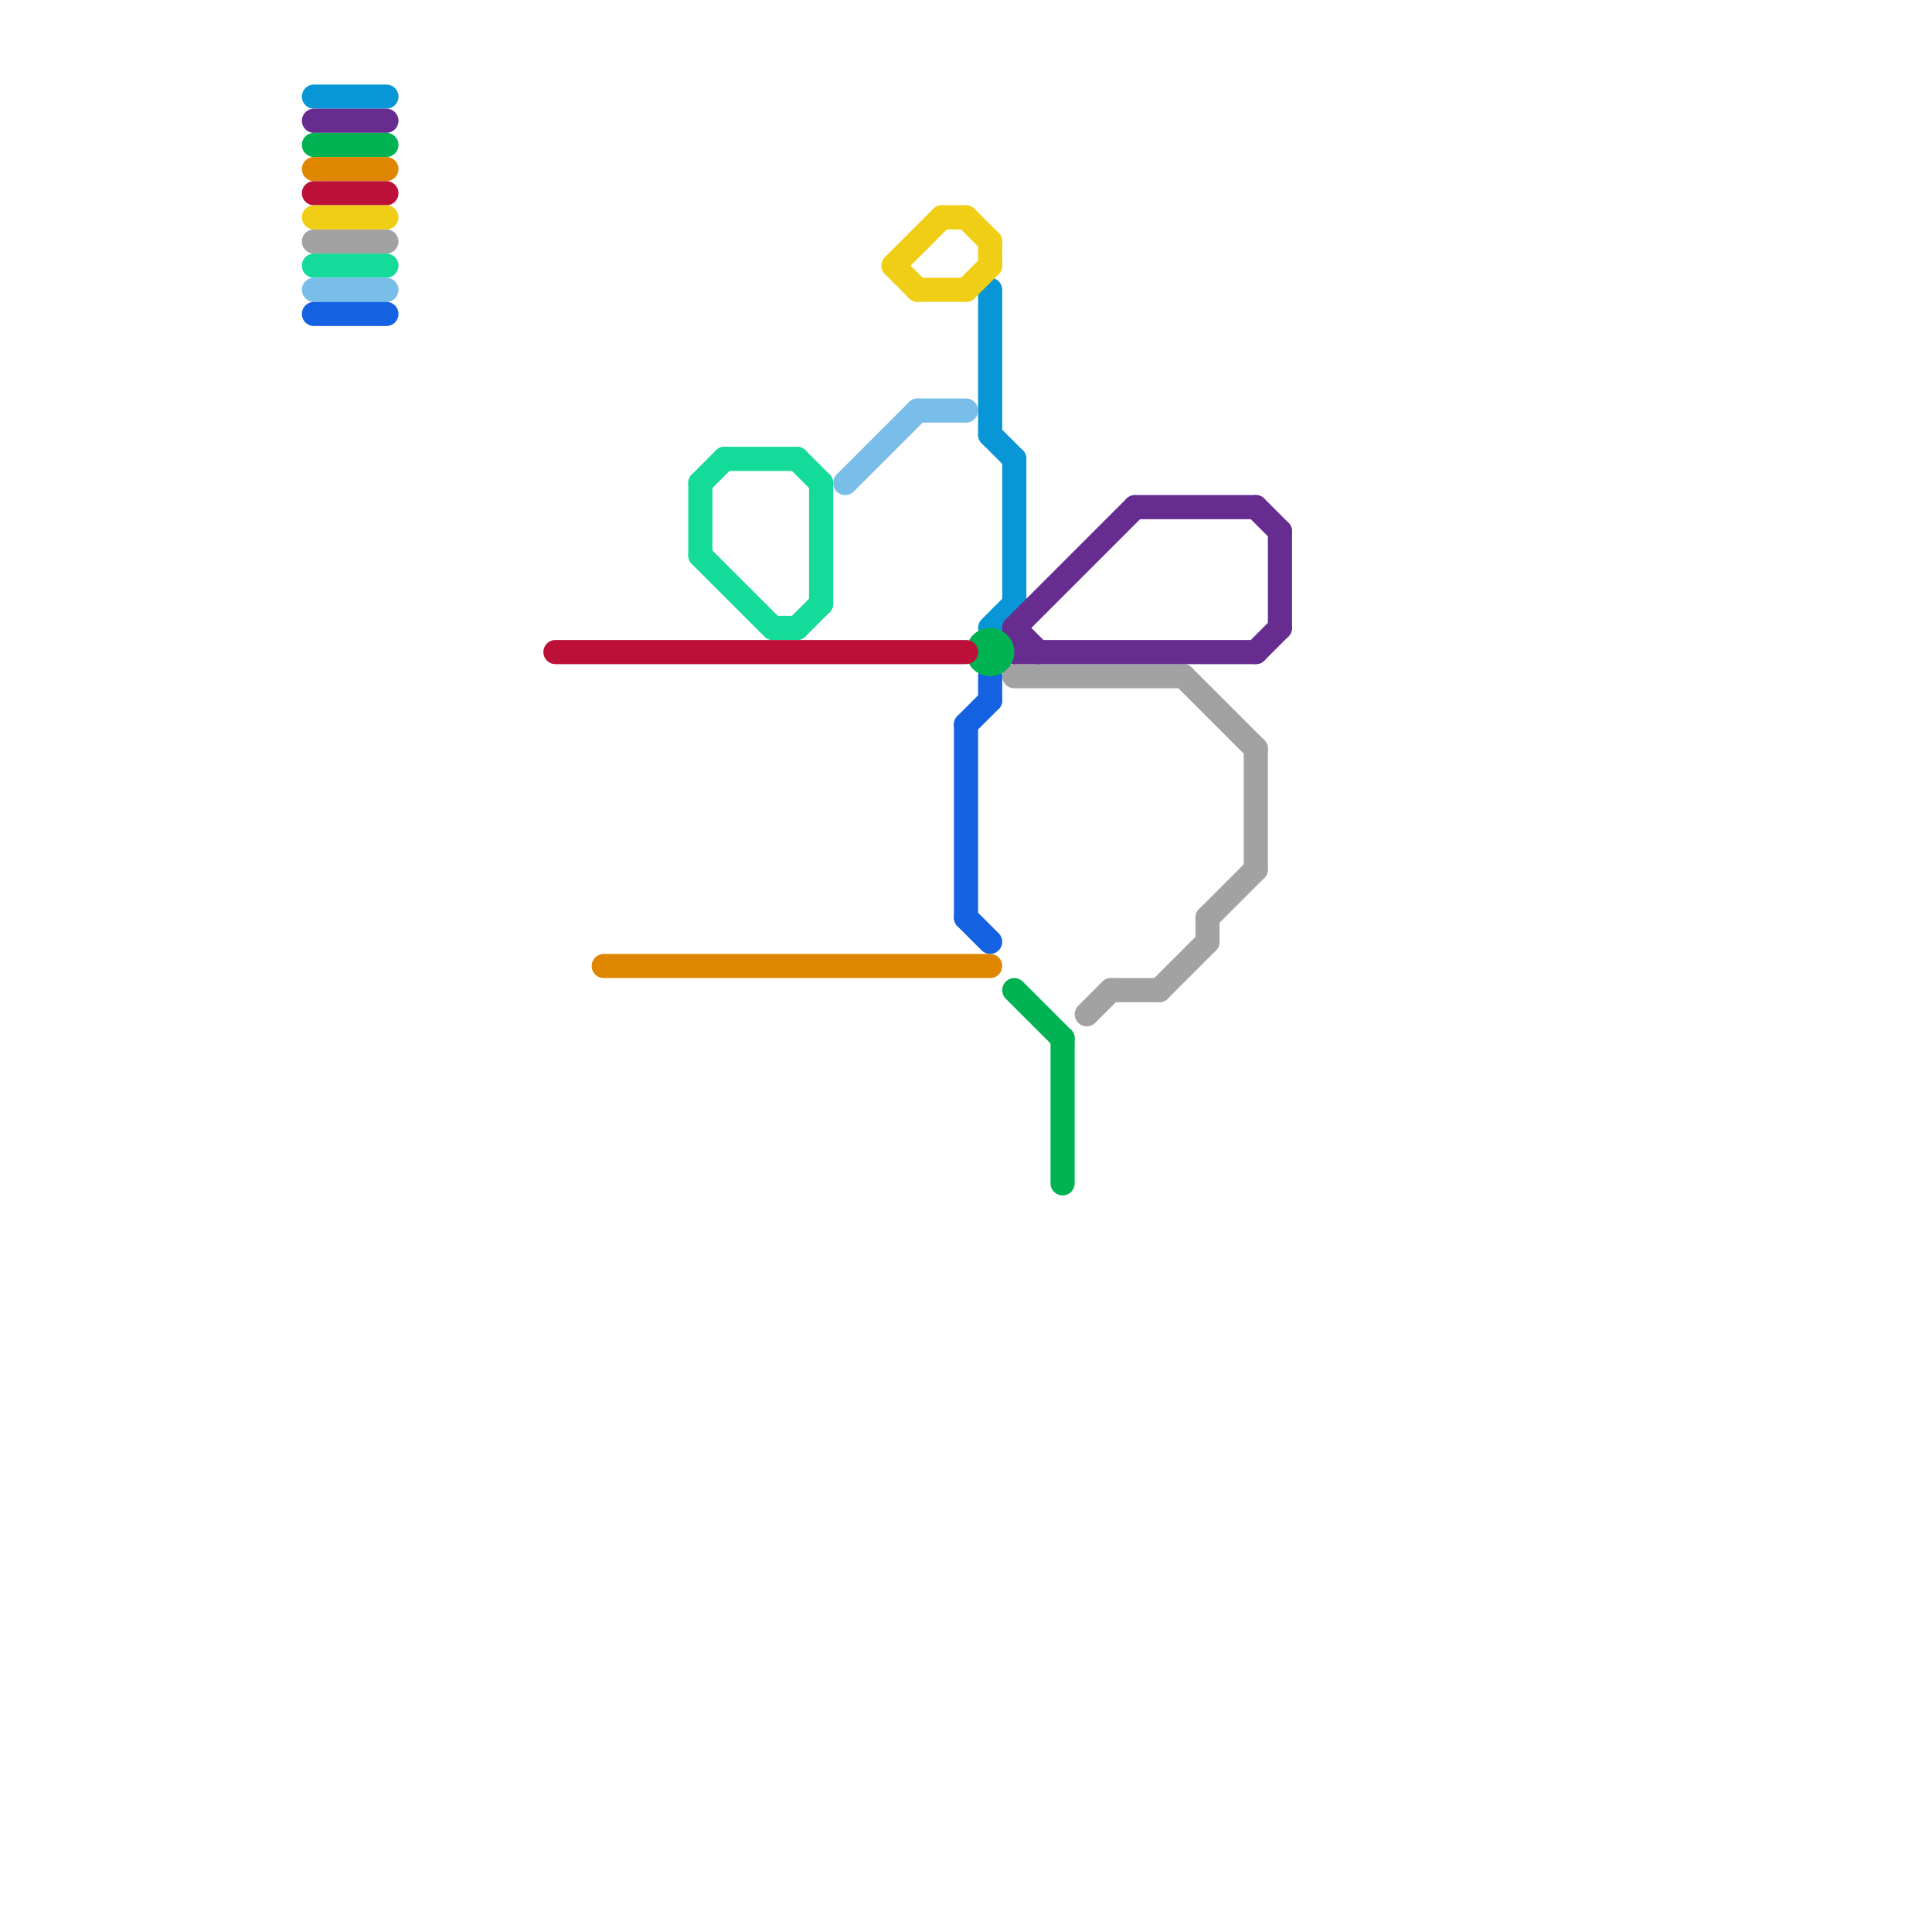 
<svg version="1.1" xmlns="http://www.w3.org/2000/svg" viewBox="0 0 80 80">
<style>text { font: 1px Helvetica; font-weight: 600; white-space: pre; dominant-baseline: central; } line { stroke-width: 1; fill: none; stroke-linecap: round; stroke-linejoin: round; } .c0 { stroke: #a2a2a2 } .c1 { stroke: #14db99 } .c2 { stroke: #79bde9 } .c3 { stroke: #1462e1 } .c4 { stroke: #0896d7 } .c5 { stroke: #662c90 } .c6 { stroke: #00b251 } .c7 { stroke: #df8600 } .c8 { stroke: #bd1038 } .c9 { stroke: #f0ce15 }</style><defs><g id="wm-xf"><circle r="1.2" fill="#000"/><circle r="0.9" fill="#fff"/><circle r="0.6" fill="#000"/><circle r="0.3" fill="#fff"/></g><g id="wm"><circle r="0.6" fill="#000"/><circle r="0.3" fill="#fff"/></g></defs><line class="c0" x1="46" y1="41" x2="48" y2="41"/><line class="c0" x1="49" y1="28" x2="52" y2="31"/><line class="c0" x1="45" y1="42" x2="46" y2="41"/><line class="c0" x1="13" y1="10" x2="16" y2="10"/><line class="c0" x1="52" y1="31" x2="52" y2="36"/><line class="c0" x1="42" y1="28" x2="49" y2="28"/><line class="c0" x1="50" y1="38" x2="50" y2="39"/><line class="c0" x1="50" y1="38" x2="52" y2="36"/><line class="c0" x1="48" y1="41" x2="50" y2="39"/><line class="c1" x1="30" y1="19" x2="33" y2="19"/><line class="c1" x1="34" y1="20" x2="34" y2="25"/><line class="c1" x1="13" y1="11" x2="16" y2="11"/><line class="c1" x1="33" y1="19" x2="34" y2="20"/><line class="c1" x1="32" y1="26" x2="33" y2="26"/><line class="c1" x1="29" y1="23" x2="32" y2="26"/><line class="c1" x1="29" y1="20" x2="30" y2="19"/><line class="c1" x1="29" y1="20" x2="29" y2="23"/><line class="c1" x1="33" y1="26" x2="34" y2="25"/><line class="c2" x1="35" y1="20" x2="38" y2="17"/><line class="c2" x1="13" y1="12" x2="16" y2="12"/><line class="c2" x1="38" y1="17" x2="40" y2="17"/><line class="c3" x1="13" y1="13" x2="16" y2="13"/><line class="c3" x1="40" y1="30" x2="41" y2="29"/><line class="c3" x1="40" y1="30" x2="40" y2="38"/><line class="c3" x1="40" y1="38" x2="41" y2="39"/><line class="c3" x1="41" y1="28" x2="41" y2="29"/><line class="c4" x1="41" y1="12" x2="41" y2="18"/><line class="c4" x1="13" y1="4" x2="16" y2="4"/><line class="c4" x1="42" y1="19" x2="42" y2="25"/><line class="c4" x1="41" y1="18" x2="42" y2="19"/><line class="c4" x1="41" y1="26" x2="42" y2="25"/><line class="c5" x1="13" y1="5" x2="16" y2="5"/><line class="c5" x1="53" y1="22" x2="53" y2="26"/><line class="c5" x1="42" y1="27" x2="52" y2="27"/><line class="c5" x1="42" y1="26" x2="42" y2="27"/><line class="c5" x1="47" y1="21" x2="52" y2="21"/><line class="c5" x1="42" y1="26" x2="43" y2="27"/><line class="c5" x1="52" y1="27" x2="53" y2="26"/><line class="c5" x1="42" y1="26" x2="47" y2="21"/><line class="c5" x1="52" y1="21" x2="53" y2="22"/><line class="c6" x1="44" y1="43" x2="44" y2="49"/><line class="c6" x1="13" y1="6" x2="16" y2="6"/><line class="c6" x1="42" y1="41" x2="44" y2="43"/><circle cx="41" cy="27" r="1" fill="#00b251" /><line class="c7" x1="25" y1="40" x2="41" y2="40"/><line class="c7" x1="13" y1="7" x2="16" y2="7"/><line class="c8" x1="23" y1="27" x2="40" y2="27"/><line class="c8" x1="13" y1="8" x2="16" y2="8"/><line class="c9" x1="13" y1="9" x2="16" y2="9"/><line class="c9" x1="39" y1="9" x2="40" y2="9"/><line class="c9" x1="40" y1="12" x2="41" y2="11"/><line class="c9" x1="37" y1="11" x2="38" y2="12"/><line class="c9" x1="40" y1="9" x2="41" y2="10"/><line class="c9" x1="41" y1="10" x2="41" y2="11"/><line class="c9" x1="37" y1="11" x2="39" y2="9"/><line class="c9" x1="38" y1="12" x2="40" y2="12"/>
</svg>
